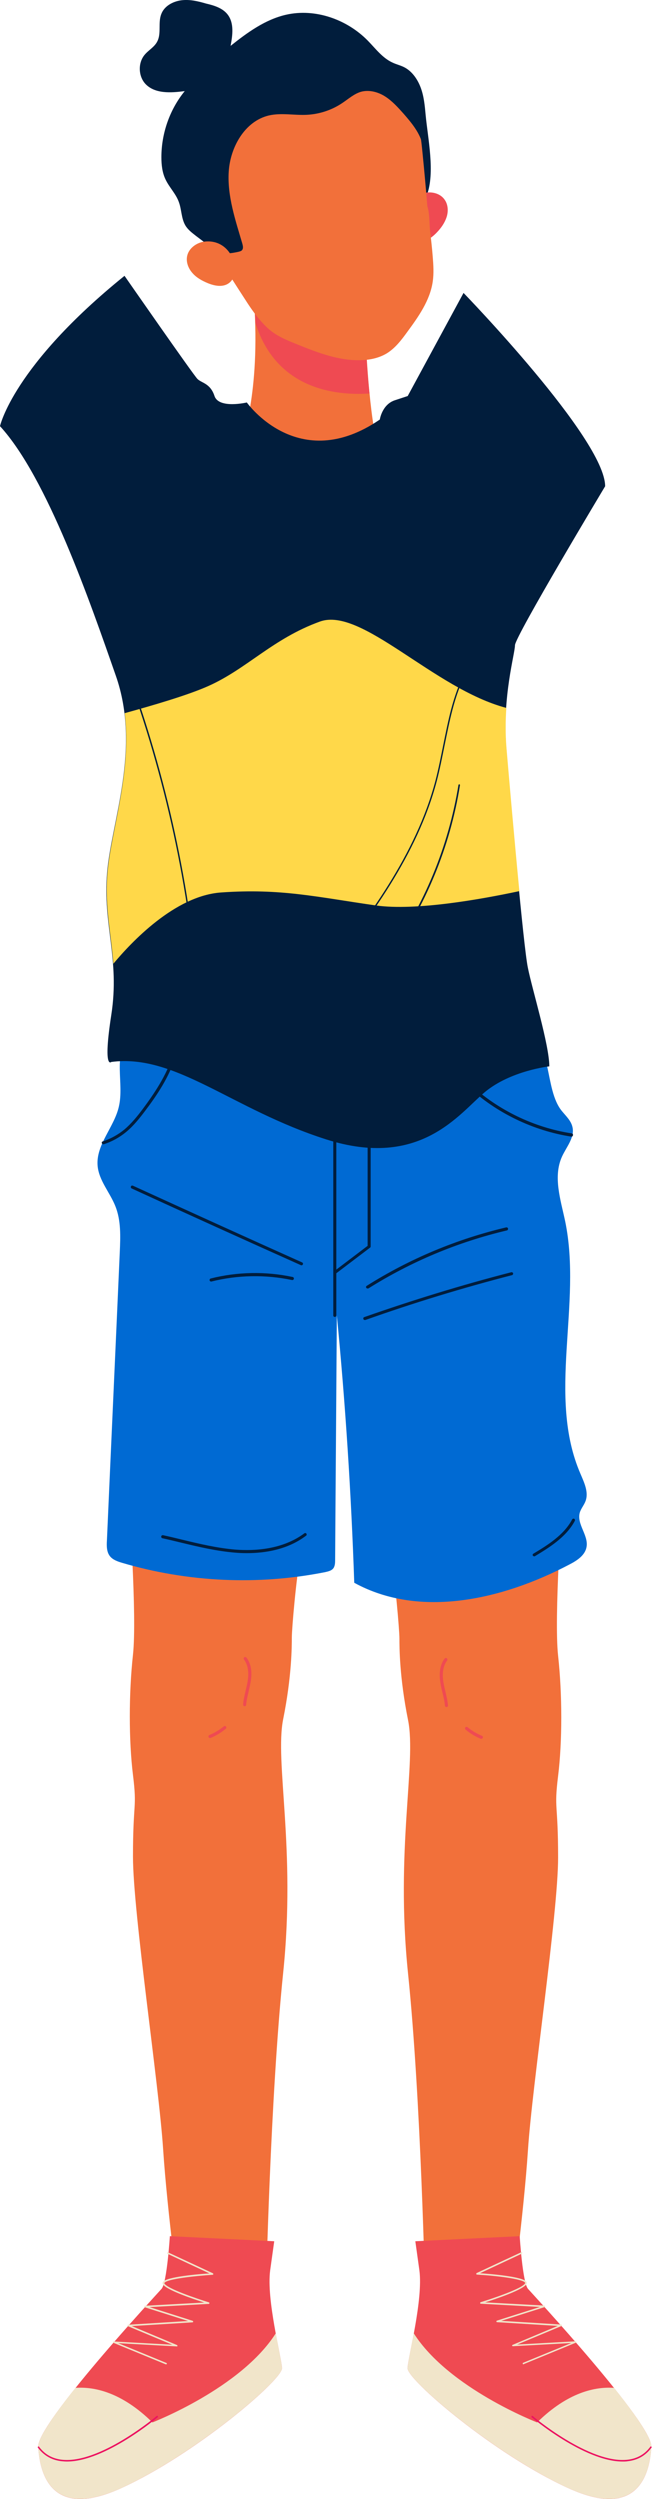 <?xml version="1.0" encoding="UTF-8"?> <!-- Generator: Adobe Illustrator 24.3.0, SVG Export Plug-In . SVG Version: 6.00 Build 0) --> <svg xmlns="http://www.w3.org/2000/svg" xmlns:xlink="http://www.w3.org/1999/xlink" id="Слой_1" x="0px" y="0px" viewBox="0 0 38.54 147.59" style="enable-background:new 0 0 38.54 147.59;" xml:space="preserve"> <style type="text/css"> .st0{fill:#F2703A;} .st1{fill:#EF4A52;} .st2{fill:#006AD3;} .st3{fill:#011D3C;} .st4{fill:#FFD849;} .st5{fill:#F1E5CA;} .st6{fill:#EC1260;} </style> <g> <path class="st0" d="M17.76,91.89c-0.25,1.27-0.51,4.31-0.51,4.82c0,0.51,0,2.28-0.51,4.82c-0.51,2.54,0.76,7.61,0,14.97 c-0.76,7.36-1.02,18.77-1.02,19.03c0,0.25-1.78,2.03-5.07,0.76c0,0-0.76-5.58-1.01-9.39c-0.25-3.81-1.78-13.95-1.78-17.25 c0-3.3,0.25-2.79,0-4.82c-0.25-2.03-0.25-4.82,0-7.1c0.25-2.28-0.25-9.13-0.25-9.13h10.91L17.76,91.89z"></path> <path class="st1" d="M14.46,100.77C14.46,100.77,14.46,100.77,14.46,100.77c-0.06,0-0.09-0.05-0.09-0.1 c0.02-0.28,0.09-0.55,0.15-0.82c0.04-0.18,0.09-0.38,0.12-0.56c0.06-0.38,0.07-0.9-0.22-1.28c-0.03-0.04-0.02-0.1,0.02-0.13 c0.04-0.03,0.09-0.02,0.13,0.02c0.33,0.43,0.32,1,0.25,1.41c-0.03,0.2-0.08,0.39-0.12,0.58c-0.06,0.26-0.13,0.53-0.15,0.79 C14.55,100.74,14.51,100.77,14.46,100.77z"></path> <path class="st1" d="M12.41,102.65c-0.03,0-0.07-0.02-0.08-0.06c-0.02-0.05,0-0.1,0.05-0.12c0.31-0.13,0.59-0.3,0.85-0.51 c0.04-0.03,0.09-0.03,0.13,0.01c0.03,0.04,0.03,0.09-0.01,0.13c-0.27,0.22-0.57,0.41-0.89,0.54 C12.44,102.65,12.42,102.65,12.41,102.65z"></path> </g> <g> <path class="st0" d="M23.1,91.95c0.25,1.27,0.51,4.31,0.51,4.82c0,0.51,0,2.28,0.51,4.82c0.51,2.54-0.76,7.61,0,14.97 c0.76,7.36,1.01,18.77,1.01,19.03c0,0.25,1.78,2.03,5.07,0.76c0,0,0.76-5.58,1.01-9.39c0.25-3.81,1.78-13.95,1.78-17.25 c0-3.3-0.25-2.79,0-4.82c0.25-2.03,0.25-4.82,0-7.1c-0.25-2.28,0.25-9.13,0.25-9.13H22.34L23.1,91.95z"></path> <path class="st1" d="M26.39,100.82c-0.05,0-0.09-0.04-0.09-0.08c-0.02-0.27-0.09-0.53-0.15-0.79c-0.05-0.19-0.09-0.38-0.12-0.58 c-0.07-0.41-0.07-0.99,0.25-1.41c0.03-0.04,0.09-0.05,0.13-0.02c0.04,0.03,0.05,0.09,0.02,0.13c-0.29,0.38-0.28,0.9-0.22,1.28 c0.03,0.19,0.08,0.38,0.12,0.56c0.06,0.27,0.13,0.54,0.15,0.82C26.49,100.77,26.45,100.82,26.39,100.82 C26.4,100.82,26.4,100.82,26.39,100.82z"></path> <path class="st1" d="M28.44,102.7c-0.01,0-0.02,0-0.03-0.01c-0.32-0.13-0.62-0.31-0.89-0.54c-0.04-0.03-0.04-0.09-0.01-0.13 c0.03-0.04,0.09-0.04,0.13-0.01c0.25,0.21,0.54,0.38,0.85,0.51c0.05,0.02,0.07,0.07,0.05,0.12 C28.51,102.68,28.48,102.7,28.44,102.7z"></path> </g> <path class="st2" d="M33.23,65.64c0.24,0.29,0.53,0.56,0.61,0.93c0.14,0.61-0.36,1.17-0.62,1.74c-0.54,1.19-0.08,2.55,0.19,3.83 c1.01,4.91-1.09,10.3,0.9,14.9c0.22,0.52,0.5,1.09,0.3,1.62c-0.09,0.24-0.27,0.44-0.34,0.68c-0.19,0.68,0.53,1.34,0.4,2.03 c-0.09,0.5-0.58,0.81-1.03,1.04c-3.92,2.06-8.82,3.2-12.7,1.07c-0.18-5.28-0.52-10.55-1.03-15.8c-0.03,4.82-0.07,9.64-0.1,14.46 c0,0.17-0.01,0.36-0.11,0.49c-0.11,0.14-0.3,0.18-0.47,0.22c-3.97,0.79-8.13,0.6-12.02-0.55c-0.27-0.08-0.55-0.18-0.72-0.4 c-0.19-0.25-0.19-0.6-0.17-0.92c0.25-5.67,0.51-11.34,0.76-17.02c0.04-0.92,0.08-1.87-0.26-2.72c-0.32-0.81-0.97-1.51-1.05-2.38 c-0.11-1.26,0.99-2.29,1.26-3.52c0.31-1.36-0.36-3,0.56-4.04c0.75-0.86,2.11-0.74,3.24-0.57c5.9,0.92,11.96,1.29,17.84,0.24 c0.75-0.13,1.53-0.29,2.26-0.07C32.73,61.44,32.13,64.34,33.23,65.64z"></path> <path class="st3" d="M19.79,77.78c-0.05,0-0.09-0.04-0.09-0.09V66.02c0-0.05,0.04-0.09,0.09-0.09c0.05,0,0.09,0.04,0.09,0.09v11.67 C19.88,77.74,19.84,77.78,19.79,77.78z"></path> <path class="st3" d="M19.79,75.25c-0.03,0-0.05-0.01-0.07-0.04c-0.03-0.04-0.02-0.1,0.02-0.12l1.99-1.51v-7.06 c0-0.05,0.04-0.09,0.09-0.09c0.05,0,0.09,0.04,0.09,0.09v7.1c0,0.03-0.01,0.05-0.04,0.07l-2.03,1.54 C19.83,75.25,19.81,75.25,19.79,75.25z"></path> <path class="st3" d="M21.73,76.1c-0.03,0-0.06-0.01-0.08-0.04c-0.03-0.04-0.01-0.1,0.03-0.12c2.54-1.6,5.32-2.76,8.24-3.45 c0.05-0.01,0.1,0.02,0.11,0.07c0.01,0.05-0.02,0.1-0.07,0.11c-2.91,0.69-5.66,1.84-8.19,3.43C21.76,76.09,21.74,76.1,21.73,76.1z"></path> <path class="st3" d="M21.56,77.96c-0.04,0-0.07-0.02-0.08-0.06c-0.02-0.05,0.01-0.1,0.05-0.11c2.85-1,5.77-1.9,8.69-2.65 c0.05-0.01,0.1,0.02,0.11,0.06c0.01,0.05-0.02,0.1-0.06,0.11c-2.91,0.75-5.83,1.64-8.67,2.65C21.58,77.96,21.57,77.96,21.56,77.96z"></path> <path class="st3" d="M17.82,74.73c-0.01,0-0.02,0-0.04-0.01c-3.33-1.49-6.69-3.01-10-4.53c-0.04-0.02-0.06-0.07-0.04-0.12 c0.02-0.05,0.07-0.06,0.12-0.04c3.31,1.51,6.67,3.04,10,4.53c0.04,0.02,0.07,0.07,0.04,0.12C17.89,74.71,17.85,74.73,17.82,74.73z"></path> <path class="st3" d="M12.48,75.69c-0.04,0-0.08-0.03-0.09-0.07c-0.01-0.05,0.02-0.1,0.06-0.11c1.58-0.4,3.26-0.43,4.85-0.09 c0.05,0.01,0.08,0.06,0.07,0.11c-0.01,0.05-0.06,0.08-0.11,0.07c-1.57-0.33-3.22-0.3-4.77,0.09C12.49,75.69,12.49,75.69,12.48,75.69 z"></path> <path class="st3" d="M31.58,91.92c-0.03,0-0.06-0.02-0.08-0.04c-0.03-0.04-0.01-0.1,0.03-0.12c0.8-0.48,1.8-1.09,2.29-2.02 c0.02-0.04,0.08-0.06,0.12-0.04c0.04,0.02,0.06,0.08,0.04,0.12c-0.52,0.98-1.54,1.59-2.36,2.09C31.61,91.91,31.6,91.92,31.58,91.92z "></path> <path class="st3" d="M14.59,91.73c-0.25,0-0.48-0.01-0.7-0.03c-1.08-0.09-2.15-0.34-3.18-0.59c-0.37-0.09-0.74-0.18-1.11-0.26 c-0.05-0.01-0.08-0.06-0.07-0.11c0.01-0.05,0.06-0.08,0.11-0.07c0.37,0.08,0.74,0.17,1.11,0.26c1.03,0.25,2.09,0.5,3.15,0.59 c1.15,0.09,2.8,0,4.09-0.96c0.04-0.03,0.1-0.02,0.12,0.02c0.03,0.04,0.02,0.1-0.02,0.12C17.01,91.52,15.68,91.73,14.59,91.73z"></path> <path class="st3" d="M6.11,67.58c-0.04,0-0.07-0.02-0.09-0.06c-0.02-0.05,0.01-0.1,0.06-0.11c0.46-0.15,0.89-0.39,1.26-0.69 c0.43-0.36,0.79-0.81,1.09-1.21c0.67-0.9,1.41-1.98,1.79-3.2c0.01-0.05,0.06-0.07,0.11-0.06c0.05,0.01,0.07,0.06,0.06,0.11 c-0.38,1.25-1.13,2.35-1.82,3.26c-0.31,0.41-0.67,0.87-1.12,1.24c-0.39,0.32-0.84,0.57-1.32,0.72C6.13,67.57,6.12,67.58,6.11,67.58z "></path> <path class="st3" d="M33.78,67.13c0,0-0.01,0-0.01,0c-2.26-0.35-4.43-1.4-6.1-2.95c-0.04-0.03-0.04-0.09-0.01-0.13 c0.03-0.04,0.09-0.04,0.13-0.01c1.65,1.53,3.79,2.56,6.01,2.9c0.05,0.01,0.08,0.05,0.07,0.1C33.86,67.1,33.83,67.13,33.78,67.13z"></path> <path class="st0" d="M21.64,20.43c0,0,0.2,4.88,0.92,6.77c0,0-3.75,1.85-8.33-0.93c0,0,1.11-2.74,0.82-7.97L21.64,20.43z"></path> <path class="st1" d="M21.84,23.24c-0.12-1.14-0.18-2.16-0.2-2.59l-6.57-2.64l0.03,1.07C16.42,23.27,20.31,23.34,21.84,23.24z"></path> <path class="st3" d="M14.59,23.77c0,0,3.04,4.31,7.86,1.01c0,0,0.13-0.89,0.89-1.14c0.76-0.25,0.76-0.25,0.76-0.25l3.3-6.09 c0,0,8.37,8.63,8.37,11.42c0,0-5.33,8.88-5.33,9.39c0,0.51-0.76,3.04-0.51,6.09c0.25,3.04,1.01,11.67,1.27,12.94 c0.25,1.27,1.27,4.57,1.27,5.84c0,0-2.28,0.25-3.81,1.52c-1.52,1.27-3.81,4.57-9.39,2.79c-5.58-1.78-8.88-5.07-12.69-4.57 c0,0-0.51,0.51,0-2.79c0.51-3.3-0.51-5.33-0.25-8.37c0.25-3.04,2.03-7.36,0.51-11.67C5.33,35.57,2.79,28.21,0,25.17 c0,0,0.76-3.55,7.36-8.88c0,0,4.06,5.84,4.31,6.09c0.25,0.25,0.76,0.25,1.01,1.01C12.94,24.16,14.59,23.77,14.59,23.77z"></path> <path class="st3" d="M22.39,28.08C22.39,28.08,22.39,28.08,22.39,28.08c-0.03,0-0.05-0.03-0.04-0.05c0.12-0.74,0.42-1.44,0.7-2.12 c0.31-0.75,0.64-1.52,0.72-2.33c0-0.02,0.02-0.05,0.05-0.04c0.02,0,0.04,0.02,0.04,0.05c-0.09,0.82-0.42,1.6-0.73,2.36 c-0.28,0.67-0.57,1.37-0.69,2.1C22.43,28.07,22.41,28.08,22.39,28.08z"></path> <path class="st3" d="M24.2,27.77c-0.02,0-0.04-0.02-0.04-0.04L24.01,25c-0.01-0.14-0.03-0.27-0.12-0.32 c-0.02-0.01-0.03-0.04-0.02-0.06c0.01-0.02,0.04-0.03,0.06-0.02c0.13,0.08,0.16,0.24,0.17,0.4l0.14,2.73 C24.24,27.75,24.22,27.77,24.2,27.77C24.2,27.77,24.2,27.77,24.2,27.77z"></path> <path class="st4" d="M30.7,52.63c-0.29-3-0.61-6.66-0.76-8.43c-0.07-0.85-0.06-1.65-0.01-2.39c-4.29-1.13-8.55-5.99-11.02-5.1 c-2.79,1.01-4.31,2.79-6.6,3.81c-1.21,0.54-3.27,1.14-4.94,1.6c0.43,3.54-0.81,6.92-1.02,9.44c-0.17,2.01,0.22,3.58,0.35,5.36 c1.04-1.25,3.63-4.02,6.37-4.21c3.55-0.25,5.65,0.27,9.17,0.77C24.58,53.8,28.41,53.12,30.7,52.63z"></path> <path class="st3" d="M19.16,57.6c-0.01,0-0.02,0-0.03-0.01c-0.02-0.02-0.02-0.04-0.01-0.06c2.6-3.24,5.47-7.06,6.62-11.42 c0.18-0.69,0.32-1.41,0.46-2.1c0.14-0.69,0.28-1.4,0.46-2.09c0.44-1.66,1.06-2.91,1.9-3.82c0.02-0.02,0.05-0.02,0.06,0 c0.02,0.02,0.02,0.05,0,0.06c-0.83,0.9-1.45,2.13-1.88,3.78c-0.18,0.69-0.32,1.4-0.46,2.08c-0.14,0.69-0.28,1.41-0.46,2.1 c-1.15,4.38-4.03,8.21-6.63,11.46C19.18,57.59,19.17,57.6,19.16,57.6z"></path> <path class="st3" d="M22.96,56.53c-0.01,0-0.02,0-0.03-0.01c-0.02-0.01-0.02-0.04-0.01-0.06c2.15-2.98,3.59-6.47,4.18-10.1 c0-0.02,0.03-0.04,0.05-0.04c0.02,0,0.04,0.03,0.04,0.05c-0.58,3.64-2.03,7.15-4.19,10.14C22.99,56.52,22.98,56.53,22.96,56.53z"></path> <path class="st3" d="M21.42,65.55c-0.59,0-1.17-0.08-1.71-0.23c-0.02-0.01-0.04-0.03-0.03-0.06c0.01-0.02,0.03-0.04,0.06-0.03 c1.48,0.43,3.23,0.26,4.93-0.49c1.59-0.7,2.95-1.77,4.18-2.83c0.02-0.02,0.05-0.01,0.06,0.01c0.02,0.02,0.01,0.05,0,0.06 c-1.24,1.06-2.61,2.14-4.21,2.84C23.6,65.31,22.48,65.55,21.42,65.55z"></path> <path class="st3" d="M11.28,54.81c-0.02,0-0.04-0.02-0.04-0.04c-0.91-6.62-2.73-13.09-5.41-19.21c-0.01-0.02,0-0.05,0.02-0.06 c0.02-0.01,0.05,0,0.06,0.02c2.68,6.13,4.5,12.6,5.41,19.24C11.33,54.78,11.31,54.81,11.28,54.81 C11.28,54.81,11.28,54.81,11.28,54.81z"></path> <path class="st3" d="M8.84,36.17c-0.01,0-0.02,0-0.03-0.01l-4.03-4.12c-0.02-0.02-0.02-0.05,0-0.06s0.05-0.02,0.06,0l4.03,4.12 c0.02,0.02,0.02,0.05,0,0.06C8.86,36.16,8.85,36.17,8.84,36.17z"></path> <path class="st3" d="M13.83,28.99c-0.02,0-0.03-0.01-0.04-0.03c-0.63-1.58-0.87-3.31-0.69-5.01c0-0.02,0.02-0.04,0.05-0.04 c0.02,0,0.04,0.02,0.04,0.05c-0.18,1.68,0.06,3.4,0.68,4.96c0.01,0.02,0,0.05-0.03,0.06C13.85,28.99,13.84,28.99,13.83,28.99z"></path> <path class="st3" d="M11.56,25.89c-0.02,0-0.04-0.02-0.04-0.04c-0.02-0.86,0.06-1.73,0.26-2.57c0.01-0.02,0.03-0.04,0.05-0.03 c0.02,0.01,0.04,0.03,0.03,0.05c-0.19,0.83-0.28,1.69-0.25,2.54C11.61,25.87,11.59,25.89,11.56,25.89 C11.56,25.89,11.56,25.89,11.56,25.89z"></path> <path class="st3" d="M35.17,28.83c-0.6,0-1.68-0.62-1.83-0.71c-0.02-0.01-0.03-0.04-0.02-0.06c0.01-0.02,0.04-0.03,0.06-0.02 c0.47,0.28,1.76,0.93,2.04,0.61c0.16-0.18,0.06-0.78-1.34-2.58c-0.02-0.02-0.01-0.05,0.01-0.06c0.02-0.02,0.05-0.01,0.06,0.01 c1.17,1.5,1.6,2.38,1.33,2.69C35.42,28.8,35.31,28.83,35.17,28.83z"></path> <path class="st3" d="M0.53,25.06c-0.05,0-0.1-0.01-0.13-0.04c-0.09-0.09-0.13-0.33,0.57-1.39c0.01-0.02,0.04-0.03,0.06-0.01 c0.02,0.01,0.03,0.04,0.01,0.06c-0.67,1.01-0.63,1.23-0.59,1.28c0.1,0.09,0.51-0.13,0.78-0.32c0.02-0.01,0.05-0.01,0.06,0.01 c0.01,0.02,0.01,0.05-0.01,0.06C1.2,24.77,0.78,25.06,0.53,25.06z"></path> <g> <path class="st1" d="M30.72,132.07c0,0,0.17,2.75,0.49,3.11c0.32,0.36,7.37,7.97,7.29,9.33c-0.08,1.36-0.61,4.41-4.93,2.43 c-4.32-1.97-9.52-6.4-9.48-7.08c0.04-0.68,0.93-4.04,0.7-5.77c-0.24-1.72-0.24-1.72-0.24-1.72L30.72,132.07z"></path> <path class="st5" d="M31.75,143.07c0,0-5.22-2.01-7.29-5.26c-0.18,0.95-0.35,1.76-0.37,2.05c-0.04,0.68,5.16,5.1,9.48,7.08 c4.32,1.97,4.85-1.07,4.93-2.43c0.03-0.51-0.95-1.91-2.2-3.48C35.21,140.95,33.58,141.27,31.75,143.07z"></path> <path class="st5" d="M30.94,139.64c-0.02,0-0.03-0.01-0.04-0.03c-0.01-0.02,0-0.05,0.02-0.06l2.85-1.17l-3.45,0.19 c-0.02,0-0.04-0.01-0.05-0.03c0-0.02,0.01-0.04,0.03-0.05l2.67-1.12l-3.59-0.22c-0.02,0-0.04-0.02-0.04-0.04 c0-0.02,0.01-0.04,0.03-0.05l2.55-0.81l-3.5-0.19c-0.02,0-0.04-0.02-0.04-0.04c0-0.02,0.01-0.04,0.03-0.05 c0.69-0.21,2.5-0.82,2.63-1.12c0-0.01,0.01-0.02,0-0.03c-0.14-0.23-1.78-0.42-2.85-0.48c-0.02,0-0.04-0.02-0.04-0.04 c0-0.02,0.01-0.04,0.02-0.05l2.64-1.23c0.02-0.01,0.05,0,0.06,0.02c0.01,0.02,0,0.05-0.02,0.06l-2.48,1.16 c0.63,0.04,2.56,0.2,2.75,0.51c0.02,0.04,0.02,0.08,0.01,0.11c-0.15,0.34-1.8,0.89-2.45,1.1l3.5,0.19c0.02,0,0.04,0.02,0.04,0.04 c0,0.02-0.01,0.04-0.03,0.05l-2.56,0.81l3.54,0.22c0.02,0,0.04,0.02,0.04,0.04c0,0.02-0.01,0.04-0.03,0.05l-2.61,1.09l3.45-0.19 c0.02,0,0.04,0.01,0.05,0.03c0,0.02-0.01,0.04-0.03,0.05l-3.09,1.27C30.95,139.64,30.94,139.64,30.94,139.64z"></path> <path class="st6" d="M36.8,145.38c-2.27,0-5.37-2.61-5.4-2.64l0.06-0.07c0.03,0.03,3.41,2.88,5.66,2.6 c0.57-0.07,1.02-0.34,1.34-0.79l0.07,0.05c-0.34,0.48-0.81,0.76-1.41,0.83C37.02,145.38,36.91,145.38,36.8,145.38z"></path> </g> <g> <path class="st1" d="M10.04,132.07c0,0-0.17,2.75-0.49,3.11c-0.32,0.36-7.37,7.97-7.29,9.33c0.08,1.36,0.61,4.41,4.93,2.43 c4.32-1.97,9.52-6.4,9.48-7.08c-0.04-0.68-0.93-4.04-0.7-5.77c0.24-1.72,0.24-1.72,0.24-1.72L10.04,132.07z"></path> <path class="st5" d="M9.01,143.07c0,0,5.22-2.01,7.29-5.26c0.18,0.95,0.35,1.76,0.37,2.05c0.04,0.68-5.16,5.1-9.48,7.08 c-4.32,1.97-4.85-1.07-4.93-2.43c-0.03-0.51,0.95-1.91,2.2-3.48C5.55,140.95,7.18,141.27,9.01,143.07z"></path> <path class="st5" d="M9.82,139.64c-0.01,0-0.01,0-0.02,0l-3.09-1.27c-0.02-0.01-0.03-0.03-0.03-0.05c0-0.02,0.03-0.04,0.05-0.03 l3.45,0.19l-2.61-1.09c-0.02-0.01-0.03-0.03-0.03-0.05c0-0.02,0.02-0.04,0.04-0.04l3.54-0.22l-2.56-0.81 c-0.02-0.01-0.03-0.03-0.03-0.05c0-0.02,0.02-0.04,0.04-0.04l3.5-0.19c-0.65-0.21-2.3-0.76-2.45-1.1 c-0.02-0.04-0.01-0.08,0.01-0.11c0.19-0.31,2.12-0.47,2.75-0.51l-2.48-1.16c-0.02-0.01-0.03-0.04-0.02-0.06 c0.01-0.02,0.04-0.03,0.06-0.02l2.64,1.23c0.02,0.01,0.03,0.03,0.03,0.05c0,0.02-0.02,0.04-0.04,0.04 c-1.07,0.07-2.71,0.25-2.85,0.48c-0.01,0.01-0.01,0.02,0,0.03c0.13,0.3,1.94,0.91,2.63,1.12c0.02,0.01,0.03,0.03,0.03,0.05 c0,0.02-0.02,0.04-0.04,0.04l-3.5,0.19l2.55,0.81c0.02,0.01,0.03,0.03,0.03,0.05c0,0.02-0.02,0.04-0.04,0.04l-3.59,0.22l2.67,1.12 c0.02,0.01,0.03,0.03,0.03,0.05c0,0.02-0.02,0.04-0.05,0.03l-3.45-0.19l2.85,1.17c0.02,0.01,0.03,0.04,0.02,0.06 C9.85,139.63,9.84,139.64,9.82,139.64z"></path> <path class="st6" d="M3.96,145.38c-0.11,0-0.22-0.01-0.33-0.02c-0.59-0.07-1.07-0.35-1.41-0.83l0.07-0.05 c0.33,0.46,0.78,0.72,1.34,0.79c2.25,0.28,5.62-2.57,5.66-2.6l0.06,0.07C9.32,142.77,6.22,145.38,3.96,145.38z"></path> </g> <path class="st3" d="M25.16,6.79c-0.05-0.55-0.1-1.1-0.29-1.61c-0.19-0.51-0.53-1-1.02-1.23c-0.21-0.1-0.43-0.15-0.64-0.25 c-0.6-0.27-1.01-0.83-1.47-1.3c-1.24-1.26-3.11-1.92-4.83-1.53c-1.23,0.28-2.29,1.05-3.28,1.84c0.12-0.63,0.22-1.35-0.18-1.86 c-0.3-0.38-0.8-0.53-1.27-0.64C11.7,0.07,11.2-0.05,10.7,0.02c-0.5,0.07-1,0.35-1.17,0.82C9.33,1.36,9.55,1.98,9.29,2.46 c-0.17,0.33-0.53,0.51-0.76,0.8C8.15,3.74,8.18,4.5,8.59,4.95c0.56,0.6,1.51,0.54,2.33,0.43c-0.89,1.09-1.38,2.5-1.38,3.9 c0,0.46,0.05,0.92,0.25,1.33c0.22,0.46,0.61,0.84,0.78,1.32c0.17,0.45,0.14,0.97,0.39,1.39c0.15,0.25,0.39,0.43,0.62,0.61 c0.5,0.38,1.01,0.76,1.51,1.14c0.65,0.49,1.31,0.99,2.09,1.23c0.96,0.3,2,0.18,3,0.02c1.58-0.25,3.2-0.62,4.48-1.58 c0.97-0.73,2.13-2.05,2.57-3.21C25.73,10.2,25.29,8.17,25.16,6.79z"></path> <g> <g> <path class="st1" d="M25,11.42c0.46-0.14,1.01-0.02,1.28,0.37c0.21,0.29,0.23,0.69,0.12,1.03c-0.11,0.34-0.32,0.64-0.57,0.9 c-0.29,0.31-0.69,0.6-1.11,0.54c-0.41-0.06-0.71-0.45-0.8-0.86C23.73,12.52,24.11,11.69,25,11.42z"></path> </g> </g> <path class="st0" d="M24.71,7.32c-0.51-1.99-2.07-3.91-4.11-4.45c-1.59-0.42-3.31-0.29-4.87,0.19c-3.16,0.98-5.5,3.62-4.86,7.07 c0.54,2.88,2.21,5.38,3.77,7.79c0.33,0.5,0.69,0.99,1.13,1.41c0.49,0.47,1.08,0.72,1.7,0.97c1.26,0.51,2.57,1.03,3.93,0.97 c0.52-0.02,1.04-0.14,1.48-0.41c0.49-0.31,0.85-0.78,1.19-1.25c0.67-0.91,1.35-1.87,1.51-2.98c0.07-0.48,0.04-0.97,0-1.46 c-0.04-0.52-0.1-1.04-0.16-1.56c-0.04-0.36-0.02-1.03-0.16-1.43c-0.08-1-0.17-2-0.27-3C24.93,8.56,24.87,7.93,24.71,7.32z"></path> <path class="st3" d="M12.38,14.6c0.08,0.11,0.16,0.23,0.28,0.3c0.11,0.06,0.25,0.08,0.38,0.08c0.35,0.01,0.71-0.03,1.06-0.11 c0.08-0.02,0.16-0.04,0.21-0.1c0.08-0.1,0.05-0.24,0.02-0.36c-0.41-1.4-0.9-2.82-0.81-4.27c0.09-1.45,0.95-2.98,2.37-3.32 c0.74-0.17,1.51,0,2.26-0.04c0.74-0.04,1.47-0.28,2.09-0.7c0.36-0.24,0.69-0.54,1.1-0.66c0.48-0.13,1.01,0.01,1.43,0.28 c0.42,0.27,0.76,0.65,1.09,1.02c0.48,0.55,0.97,1.14,1.13,1.86c0.01-0.62-0.05-1.25-0.17-1.86c-0.09-0.48-0.22-0.95-0.48-1.36 c-0.28-0.45-0.7-0.79-1.1-1.13c-1.15-0.95-2.36-1.93-3.82-2.21c-0.8-0.15-1.63-0.08-2.44,0.01c-1.66,0.2-3.47,0.6-4.5,1.92 c-0.51,0.66-0.76,1.48-1.22,2.17c-0.3,0.45-0.68,0.85-0.87,1.36c-0.38,1.04,0.04,2.54,0.33,3.56C11.09,12.3,11.65,13.51,12.38,14.6z "></path> <g> <path class="st0" d="M12.08,14.27c-0.47,0.06-0.93,0.4-1.02,0.86c-0.07,0.35,0.07,0.72,0.31,0.99c0.23,0.27,0.55,0.45,0.88,0.59 c0.4,0.17,0.88,0.27,1.24,0.04c0.35-0.22,0.47-0.7,0.38-1.11C13.68,14.76,13,14.16,12.08,14.27z"></path> </g> </svg> 